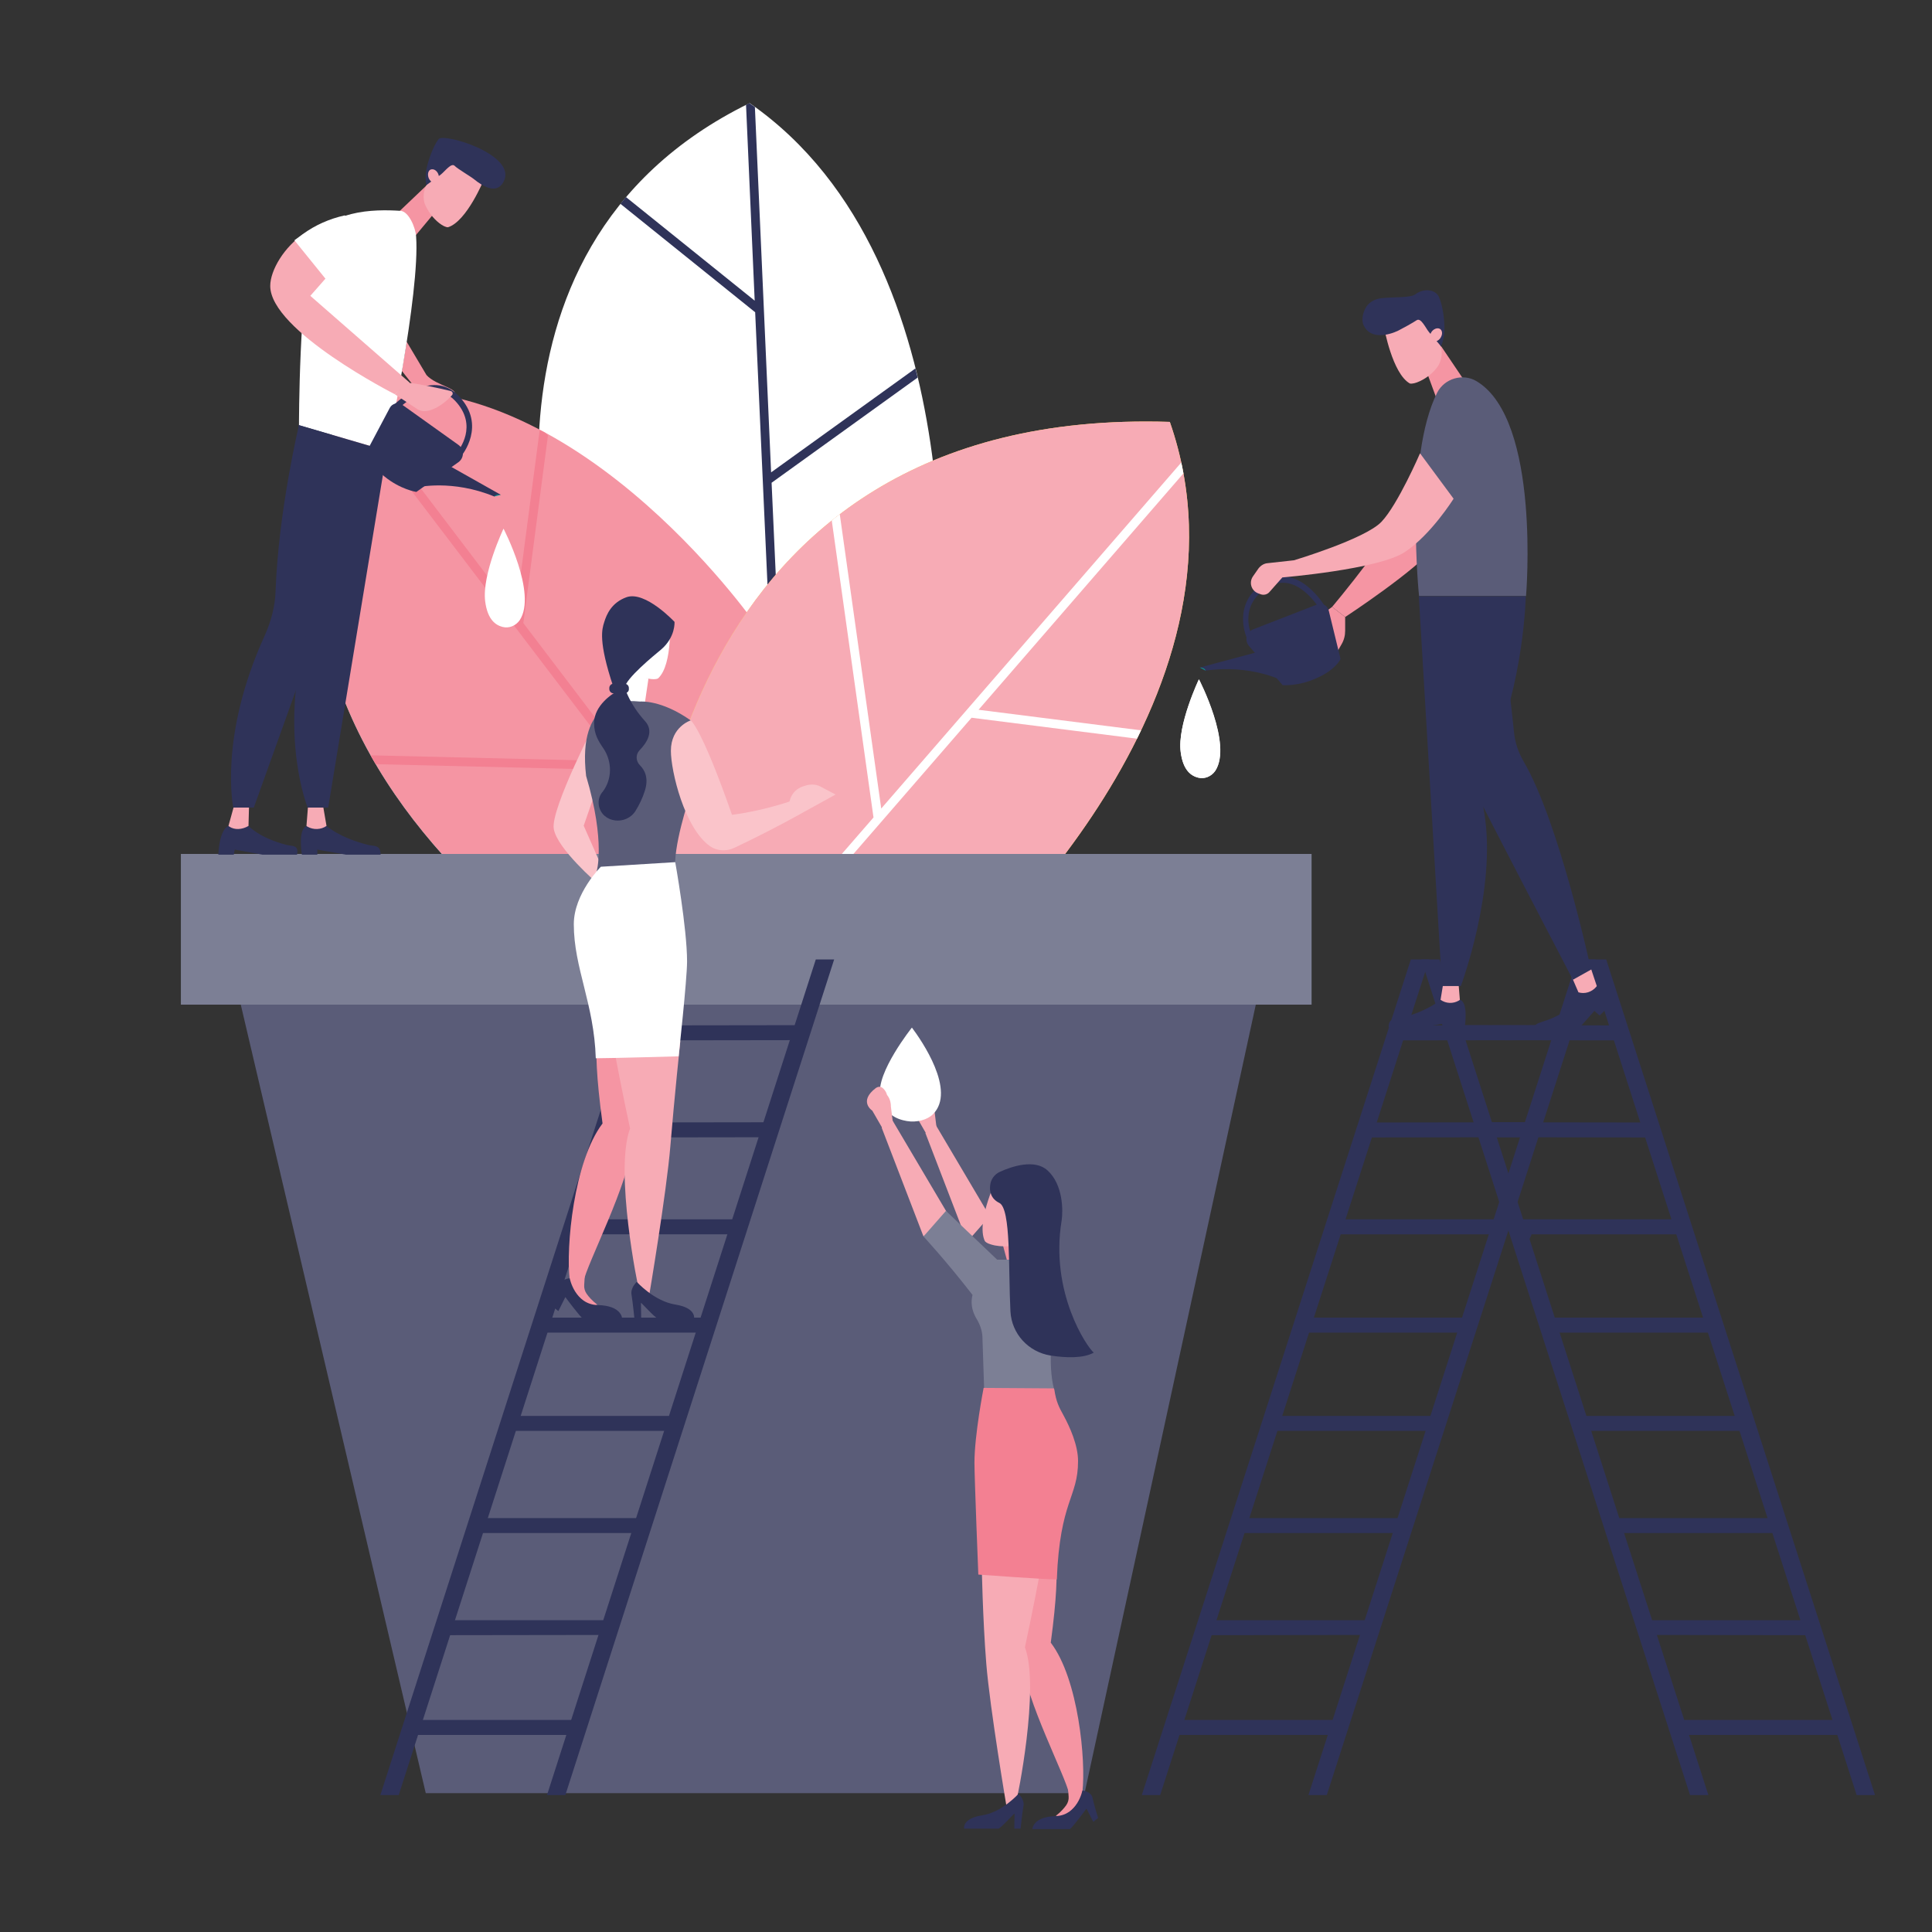 <?xml version="1.0" encoding="utf-8"?>
<!-- Generator: Adobe Illustrator 24.1.0, SVG Export Plug-In . SVG Version: 6.00 Build 0)  -->
<svg version="1.1" id="Layer_1" xmlns="http://www.w3.org/2000/svg" xmlns:xlink="http://www.w3.org/1999/xlink" x="0px" y="0px"
	 viewBox="0 0 800 800" style="enable-background:new 0 0 800 800;" xml:space="preserve">
<rect x="0" y="0" width="800" height="800" fill="#333333" stroke="none"/>
<style type="text/css">
	.st0{fill:#FFFFFF;}
	.st1{clip-path:url(#SVGID_2_);fill:#2F3359;}
	.st2{fill:#59C5C5;}
	.st3{fill:#F595A3;}
	.st4{clip-path:url(#SVGID_4_);fill:#F38092;}
	.st5{fill:#FFD051;}
	.st6{fill:#F7ABB5;}
	.st7{clip-path:url(#SVGID_6_);fill:#FFFFFF;}
	.st8{fill:#7C7F95;}
	.st9{fill:#5A5C78;}
	.st10{fill:#2F3359;}
	.st11{fill:#118C8C;}
	.st12{clip-path:url(#SVGID_8_);fill:#FFFFFF;}
	.st13{fill:#FAC4CA;}
	.st14{clip-path:url(#SVGID_10_);fill:#FFFFFF;}
	.st15{fill:#F38092;}
</style>
<g>
	<g>
		<path class="st0" d="M388.1,274.2c0,0,18.3-165-77.7-231.5c-126.2,61.7-78.8,212.9-78.8,212.9l93.3,111.2L388.1,274.2z"/>
	</g>
	<g>
		<defs>
			<path id="SVGID_1_" d="M310.3,42.7c-126.2,61.7-78.8,212.9-78.8,212.9l93.3,111.2l63.2-92.6C388.1,274.2,406.3,109.2,310.3,42.7z
				"/>
		</defs>
		<clipPath id="SVGID_2_">
			<use xlink:href="#SVGID_1_"  style="overflow:visible;"/>
		</clipPath>
		<polygon class="st1" points="221,190.8 318.8,264.3 312.7,129.3 256.9,84.4 259.2,81.6 312.5,124.5 308.8,40.8 312.5,42.4 
			319.3,195.6 380.8,151.3 380.6,155.9 319.5,199.9 327.2,370.4 323.5,370.5 319,269.1 221.7,195.9 		"/>
	</g>
	<g>
		<path class="st2" d="M309,261.4c0,0-75.1-116.4-166.3-97.7C77.2,342.1,299.5,438.1,299.5,438.1L309,261.4z"/>
		<path class="st3" d="M312.8,258.4c0,0-79-113.4-170.1-94.6C77.2,342.1,299.5,438.1,299.5,438.1L312.8,258.4z"/>
	</g>
	<g>
		<defs>
			<path id="SVGID_3_" d="M142.7,163.8C77.2,342.1,299.5,438.1,299.5,438.1l13.4-179.6c0,0-67.4-96.7-149.5-96.7
				C156.5,161.7,149.7,162.3,142.7,163.8"/>
		</defs>
		<clipPath id="SVGID_4_">
			<use xlink:href="#SVGID_3_"  style="overflow:visible;"/>
		</clipPath>
		<polygon class="st4" points="151.2,312.7 255.6,315.2 141.2,164.9 144.2,162.7 213.5,253.9 223.6,177.1 226.9,180.3 216.7,258 
			310.8,381.8 307.9,384 258.4,318.9 154.5,316.4 		"/>
	</g>
	<g>
		<path class="st5" d="M399.6,399.7c0,0,125-109.9,84.8-225C274.6,168,268.6,374.3,268.6,374.3L399.6,399.7z"/>
		<path class="st6" d="M399.6,399.7c0,0,125-109.9,84.8-225C274.6,168,268.6,374.3,268.6,374.3L399.6,399.7z"/>
	</g>
	<g>
		<defs>
			<path id="SVGID_5_" d="M268.6,374.3l131,25.4c0,0,125-109.9,84.8-225c-3.3-0.1-6.6-0.2-9.9-0.2
				C274.4,174.5,268.6,374.3,268.6,374.3"/>
		</defs>
		<clipPath id="SVGID_6_">
			<use xlink:href="#SVGID_5_"  style="overflow:visible;"/>
		</clipPath>
		<polygon class="st7" points="344.2,214 347.6,212 364.9,334.8 494.1,185.8 496.9,188.1 405.2,293.9 477.1,303 473.4,306.2 
			402.3,297.2 327.9,383 323.3,382.7 361.7,338.5 		"/>
	</g>
	<rect x="74.9" y="353.6" class="st8" width="468.2" height="62.4"/>
	<polygon class="st9" points="520,416 449.1,742.5 176.3,742.5 99.7,416 	"/>
	<polygon class="st10" points="657.5,397.3 768.8,743.3 776.4,743.3 665.1,397.3 	"/>
	<polygon class="st10" points="707.4,743.3 596.1,397.3 588.5,397.3 699.8,743.3 	"/>
	<polygon class="st10" points="699.6,504.9 699.6,511.1 628.2,511.1 626.9,504.9 	"/>
	<polygon class="st10" points="684.8,464.8 684.8,471 613.4,470.9 612.2,464.7 	"/>
	<polygon class="st10" points="672.6,424.6 672.6,430.8 601.2,430.7 599.9,424.5 	"/>
	<polygon class="st10" points="712.6,545.6 712.6,551.8 641.2,551.8 639.9,545.6 	"/>
	<polygon class="st10" points="724.9,586.3 724.9,592.5 653.4,592.5 652.2,586.3 	"/>
	<polygon class="st10" points="737.5,628.6 740.4,634.8 668.9,634.8 667.7,628.6 	"/>
	<polygon class="st10" points="750.9,670.9 753.8,677.1 682.3,677 681.1,670.9 	"/>
	<polygon class="st10" points="763.4,712.2 766.3,718.4 694.9,718.4 693.6,712.2 	"/>
	<polygon class="st10" points="480.4,743.3 591.8,397.3 584.2,397.3 472.8,743.3 	"/>
	<polygon class="st10" points="549.4,743.3 660.7,397.3 653.1,397.3 541.8,743.3 	"/>
	<polygon class="st10" points="549.6,504.9 549.6,511.1 621.1,511.1 622.3,504.9 	"/>
	<polygon class="st10" points="564.4,464.8 564.4,471 635.9,470.9 637.1,464.7 	"/>
	<polygon class="st10" points="576.6,424.6 576.6,430.8 648.1,430.7 649.3,424.5 	"/>
	<polygon class="st10" points="536.6,545.6 536.6,551.8 608.1,551.8 609.3,545.6 	"/>
	<polygon class="st10" points="524.4,586.3 524.4,592.5 595.8,592.5 597.1,586.3 	"/>
	<polygon class="st10" points="511.7,628.6 508.9,634.8 580.3,634.8 581.5,628.6 	"/>
	<polygon class="st10" points="498.3,670.9 495.5,677.1 566.9,677 568.1,670.9 	"/>
	<polygon class="st10" points="485.8,712.2 482.9,718.4 554.4,718.4 555.6,712.2 	"/>
	<polygon class="st10" points="165.1,743.3 276.4,397.3 268.8,397.3 157.5,743.3 	"/>
	<polygon class="st10" points="234.1,743.3 345.4,397.3 337.8,397.3 226.5,743.3 	"/>
	<polygon class="st10" points="234.3,504.9 234.3,511.1 305.7,511.1 307,504.9 	"/>
	<polygon class="st10" points="249,464.8 249,471 320.5,470.9 321.7,464.7 	"/>
	<polygon class="st10" points="261.3,424.6 261.3,430.8 332.7,430.7 333.9,424.5 	"/>
	<polygon class="st10" points="221.2,545.6 221.2,551.8 292.7,551.8 293.9,545.6 	"/>
	<polygon class="st10" points="209,586.3 209,592.5 280.5,592.5 281.7,586.3 	"/>
	<polygon class="st10" points="196.4,628.6 193.5,634.8 265,634.8 266.2,628.6 	"/>
	<polygon class="st10" points="183,670.9 180.1,677.1 251.6,677 252.8,670.9 	"/>
	<polygon class="st10" points="170.4,712.2 167.6,718.4 239,718.4 240.2,712.2 	"/>
	<g>
		<path class="st3" d="M557,255.5c0,0,30.2-19.8,37.6-29.7c7.3-9.8,11.8-58.2-2.5-31.8c-14.3,26.4-40.5,57.3-40.5,57.3L557,255.5z"
			/>
		<path class="st3" d="M557,255.5v5.7c0,2-0.5,3.9-1.5,5.6l-3.9,6.8L548,254l3.6-2.7L557,255.5z"/>
	</g>
	<polygon class="st3" points="590.7,153.8 595.3,166.3 608.3,160.5 596.7,143.3 	"/>
	<g>
		<path class="st6" d="M587.8,157.9c-1.5,0.7-3,1.1-4,0.9c-7.3-4.1-10.7-23.3-10.7-23.3l5.4-6.2l11.3,1.2l6,11
			c1.6,2.9,1.6,6.5-0.1,9.7C593.9,154,591.1,156.4,587.8,157.9"/>
		<path class="st10" d="M591.7,137.5c-1.4-1.7-3.3-6.1-5.1-4.9c-1.3,0.9-6,3.5-7.6,4.3c-3.9,1.9-11.5,3.8-14.3-2.1
			c-1.4-2.9,0.2-6.9,1.6-8.5c1.4-1.6,3.4-2.5,5.5-2.8c5-0.6,12.2-0.1,14.2-1.6c3.4-2.6,8.3-2.2,9.8,1c1.6,3.5,2.4,9.5,2.3,13.6
			c0,2.4-0.5,4.7-1.4,6.9L591.7,137.5z"/>
		<path class="st6" d="M595.8,136c-1.2-0.3-2.8,0.6-3.4,2.1c-0.7,1.5-0.2,3,1,3.3c1.2,0.3,2.8-0.6,3.4-2.1
			C597.5,137.8,597,136.3,595.8,136"/>
	</g>
	<polygon class="st11" points="496.8,276.4 499.2,277.7 499.2,276.4 	"/>
	<g>
		<path class="st10" d="M531.1,281.9c0,0-13.1-6.9-31.9-4.2c-0.3-1.3-2.4-1.3-2.4-1.3l25.4-6.8L531.1,281.9z"/>
		<path class="st10" d="M516.5,264.7c-0.1-0.1-7-14.7,7.1-23.6c14.1-8.9,25.2,10.2,25.3,10.4l-2,1.4c-0.4-0.7-10-17.2-22.2-9.6
			c-12.2,7.7-6.5,19.7-6.2,20.2L516.5,264.7z"/>
		<path class="st9" d="M611.5,157.9c26.6,16.1,20.4,88.9,20.4,88.9h-44.3c0,0-6-57.3,7.5-84.2C598.1,156.7,605.8,154.4,611.5,157.9"
			/>
		<path class="st10" d="M555.1,272.9l-4.9-20.1c-0.5-2.1-2.8-3.3-4.8-2.5l-26.5,10.3c-2.8,1.1-3.7,4.6-1.7,6.9l13.9,16.2
			c0,0,6.6,0.6,14.3-3C553.1,277.3,555.1,272.9,555.1,272.9"/>
		<path class="st10" d="M653.6,410.9c0,0,0,7.7-15.6,12.4c-3.2,1-2.2,1.9-2.7,3.2h17.9l7-7.9l2.2,1.9l5-5c0,0-2.4-7.2-6.2-7.2
			C658,409.4,653.6,410.9,653.6,410.9"/>
		<path class="st6" d="M650.7,404.2l2.9,6.7c2.6,0.8,5.5-0.1,7.3-2.2l0.3-0.4l-2.3-6.9L650.7,404.2z"/>
		<path class="st10" d="M611.7,329c0,0.8,39.6,76.7,39.6,76.7l7.5-4.2c0,0-13.1-61-27.9-86.2c-2.2-3.8-3.6-7.9-4-12.3
			c-2.6-25.1-4.4-35-4.4-35L606.8,325L611.7,329z"/>
		<path class="st6" d="M601.9,206.5c0,0-9.3,14.9-20.2,22.1c-10.9,7.2-50.7,10.5-50.7,10.5l-5.4,6.1c-0.9,1-2.3,1.3-3.5,0.9
			l-1.1-0.4c-2.9-1.1-3.9-4.5-2.2-7l2.3-3.3c0.9-1.2,2.3-2.1,3.8-2.2l10.9-1.2c0,0,29.4-8.8,36.2-15.9c6.8-7.1,16-28.4,16-28.4
			L601.9,206.5z"/>
		<path class="st10" d="M596.5,414c0,0-5,4.6-16.3,7.5c-2.5,0.6-5.2-0.2-5.2,3.9h13.8l11.5-2v2h6.2c0,0,1.7-10.1-1.9-11.4H596.5z"/>
		<path class="st6" d="M597.7,406.7l-1.2,7.3c2.3,1.6,5.2,1.7,7.6,0.3l0.4-0.3l-0.6-7.3H597.7z"/>
		<path class="st10" d="M587.5,246.9l9.6,161.4h7.8c0,0,15-40.1,9.7-71.7c-1.3-7.7-0.5-15.5,2.6-22.6c13.9-31.7,14.6-67.1,14.6-67.1
			H587.5z"/>
		<path class="st0" d="M496.4,281.3c0,0-9,19-7.5,30.1c1,7.8,4.5,9.9,7.2,10.6c2.7,0.7,5.5-0.5,7.1-2.8
			C510.4,308.2,496.4,281.3,496.4,281.3"/>
	</g>
	<g>
		<defs>
			<path id="SVGID_7_" d="M488.9,311.4c1,7.8,4.5,9.9,7.2,10.6c2.7,0.7,5.5-0.5,7.1-2.8c7.3-11-6.7-37.9-6.7-37.9
				S487.4,300.3,488.9,311.4"/>
		</defs>
		<clipPath id="SVGID_8_">
			<use xlink:href="#SVGID_7_"  style="overflow:visible;"/>
		</clipPath>
		<rect x="487.4" y="281.3" class="st12" width="23" height="41.4"/>
	</g>
	<g>
		<path class="st3" d="M187.3,164.1c4.4-3-6.6-4.2-10.7-8.8l-8.2-13.8l-2,12.1l6.2,7.8c0,0,6,4.1,6.3,7
			C179.1,169.2,186.6,164.5,187.3,164.1"/>
		<path class="st10" d="M102.9,342c0,0,4.2,4.8,15.5,7.8c2.5,0.7,5.4-0.2,4.6,4.1h-14.3l-11.5-2.1l-0.4,2.1h-6.4
			c0,0,0.3-10.5,4.3-11.9H102.9z"/>
		<path class="st6" d="M103.1,334.4l-0.2,7.6c-2.7,1.6-5.8,1.7-7.9,0.3l-0.4-0.3l2.1-7.6H103.1z"/>
		<path class="st10" d="M158.1,186.7l-53,147.7h-8.5c0,0-6.2-29.1,13-71.2c2.7-6,4.3-12.2,4.5-18.3c1.2-33.4,9.7-68.9,9.7-68.9
			L158.1,186.7z"/>
	</g>
	<polygon class="st3" points="180.1,87.9 171.1,98.7 162.1,90.6 176.6,76.8 	"/>
	<g>
		<path class="st6" d="M181.9,92.4c1.3,1,2.6,1.7,3.6,1.7c7.8-2.4,14.9-19.8,14.9-19.8l-3.8-7L185.6,66l-7.9,9.1
			c-2.1,2.4-2.8,5.8-1.9,9.1C177.1,87.4,179.2,90.3,181.9,92.4"/>
		<path class="st10" d="M182.5,72.3c1.7-1.3,4.4-5.1,5.8-3.6c1,1.1,6.8,4.5,8.1,5.6c3.2,2.6,9.2,6.5,12.1,1
			c6-11.2-24.8-20.4-26.9-17.7c-2.2,2.9-4.2,8.5-5,12.3c-0.4,2.2-0.5,4.5-0.1,6.8L182.5,72.3z"/>
		<path class="st6" d="M178.9,70.1c1.2-0.1,2.5,1.1,2.8,2.7c0.3,1.5-0.4,2.8-1.6,2.9c-1.2,0.1-2.5-1.1-2.8-2.7
			C177,71.4,177.7,70.1,178.9,70.1"/>
		<path class="st10" d="M135.2,342c0,0,5.2,4.8,17,7.8c2.6,0.7,5.4-0.2,5.4,4.1h-14.3l-11.9-2.1v2.1h-6.4c0,0-1.8-10.5,2-11.9H135.2
			z"/>
		<path class="st6" d="M133.9,334.4l1.3,7.6c-2.3,1.6-5.4,1.7-7.9,0.3l-0.4-0.3l0.6-7.6H133.9z"/>
		<path class="st0" d="M172.3,97.9c-0.2-3.5-3-10.4-6.5-10.6c-10.6-0.7-31.6-0.6-36.3,14.6c-5.7,18.6-5.7,74.2-5.7,74.2l36.4,10.6
			C160.2,186.7,174,121.3,172.3,97.9"/>
		<path class="st10" d="M160.2,186.7l-24.3,147.7h-8.5c0,0-11.9-29.1-0.9-71.2c1.6-6,1.9-12.2,0.9-18.3c-5.3-33.4-3.7-68.9-3.7-68.9
			L160.2,186.7z"/>
		<path class="st6" d="M133.1,100.4c0.3,4.2,3.6,8.4,3.7,12.6c0,0.1-8.3,9.5-8.3,9.5l41.2,36l-6.3,4.7c0,0-51.5-26.2-51.5-44.8
			c0-6.4,5.7-16.3,14.5-22C127.4,99.1,130.1,101.1,133.1,100.4"/>
		<path class="st0" d="M136.3,117.3l-14.4-17.8l3.4-2.5c5.2-3.8,11.1-6.4,17.4-7.8l7.4,3.5L136.3,117.3z"/>
	</g>
	<polygon class="st11" points="207.4,204.9 204.7,205.6 205,204.3 	"/>
	<g>
		<path class="st10" d="M172.8,201.8c0,0,14.4-3.4,31.9,3.8c0.6-1.2,2.7-0.7,2.7-0.7l-22.9-12.9L172.8,201.8z"/>
		<path class="st10" d="M191.1,188.7c0.1-0.1,10.5-12.6-1.1-24.7c-11.5-12.1-27,3.7-27.1,3.9l1.6,1.8c0.6-0.6,13.9-14.2,23.9-3.8
			c9.9,10.4,1.4,20.6,1.1,21.1L191.1,188.7z"/>
		<path class="st10" d="M151.7,187.2l9.7-18.3c1-1.9,3.5-2.5,5.3-1.2l23.1,16.5c2.5,1.8,2.5,5.4,0,7.2l-17.4,12.3
			c0,0-6.6-1-13.2-6.4C152.6,191.9,151.7,187.2,151.7,187.2"/>
		<path class="st6" d="M163.4,163.2l9.7,6.4c4.1,2.3,10.6-2,14.1-6c0.5-0.6,0.2-1.5-0.6-1.7c-4.1-1-14.6-3.3-17.7-3.4L163.4,163.2z"
			/>
		<path class="st13" d="M247.5,297.2c0,0-19.6,37.7-18.2,46c1.4,8.3,18.2,22.7,18.2,22.7l2.7-4.7l-8.5-19.3l11-31.7L247.5,297.2z"/>
	</g>
	<polygon class="st0" points="268.5,281.1 266.9,291.9 257.3,291.9 256.3,275.3 	"/>
	<g>
		<path class="st9" d="M286,328.7v-30.4c-12.3-8.7-21-7.8-21-7.8c-2.2-0.2-2.6-0.2-5.5-0.2c-0.1,0-20.6-1.5-16.8,31
			c8.2,27.6,4.3,39.8,4.3,39.8s21.4,8.7,33.4,2.6c-3-6.9,2.5-25.9,5.6-35.1C286,328.6,286,328.7,286,328.7"/>
		<path class="st10" d="M254.1,287.1c0,0-8.1,4.8-8.1,12.3c0,4.7,1.8,7.5,4,10.7c3.5,5.4,3.5,12.5-0.4,17.7
			c-0.1,0.1-0.1,0.2-0.2,0.2c-1.5,1.9-1.7,3.8-1.4,5.7c1.5,7.2,11.4,8.2,15.2,2c1.4-2.3,2.8-5,3.8-8.2c1.7-5.3,0-8.6-2-10.6
			c-1.7-1.7-1.9-4.4-0.2-6.2c3.1-3.2,6.1-7.9,2.3-12.1c-6.4-7-8.3-13.6-8.3-13.6L254.1,287.1z"/>
		<path class="st3" d="M235.9,529.8l5.7,1c1.2-7.1,19-40.9,20.5-58.4c1.6-19.5,6.1-41.2,6.1-41.2l-19.2-5.7c0,0-4.9,0,0.5,39.7
			C237.5,481,234.3,516.7,235.9,529.8"/>
		<path class="st0" d="M277.3,255.6l-17.7-0.8l-3.2,12.2c0,0.2-0.1,0.3-0.1,0.5c0.3,0.2,0.6,0.3,0.8,0.5c0,0,0.1,0.1,0.1,0.1
			c0,0,0.1,0.1,0.1,0.1c3.2,2.3,4.6,6.3,4.3,10.2c2.1,1.3,4.3,2.2,6.8,2.6c1.6,0.3,3.2,0.4,4.1-0.1
			C278.8,275.1,277.3,255.6,277.3,255.6"/>
		<path class="st10" d="M254,284.5c4.6,0.5-2.7,0,4.6,0.5c0.2-3.9,12.7-14,15.1-16c6.1-5.2,5.6-11.5,5.6-11.5s-12.1-13-19.9-10.2
			c-6.1,2.2-8.2,7-9.2,10.3C249.3,260.4,247.6,265.4,254,284.5"/>
		<path class="st6" d="M250.1,411.1c0,0,4.5,27.1,10.8,56.2c-6.6,17.5,3.4,66.5,3.6,66.3c0.8-0.7,4.2,3.5,4.2,3.5s7.3-43.2,8.9-62.7
			c1.6-19.5,4.1-43.2,4.1-43.2L250.1,411.1z"/>
		<path class="st10" d="M263.7,530.8c0,0-2.7,2.3-2.2,5.3c0.5,3,1.2,9.9,1.2,9.9h2.8l-0.1-6.5c0-0.4,6,6.5,7.1,6.5h14.9
			c0,0,1-4.4-7.7-5.8C270.8,538.8,263.7,530.8,263.7,530.8"/>
		<path class="st10" d="M258.6,287.1h-4.5c-1,0-1.8-0.8-1.8-1.8v-0.4c0-1,0.8-1.8,1.8-1.8h4.5c1,0,1.8,0.8,1.8,1.8v0.4
			C260.5,286.2,259.6,287.1,258.6,287.1"/>
		<path class="st0" d="M279.6,357c0,0,4.9,27.4,4.9,41.1c0,7.5-3.5,39.3-3.5,39.3s-28.5,0.8-34.3,0.8c-0.7-22.6-9.1-37.4-9.1-55.5
			c0-12.7,11.2-23.8,11.2-23.8L279.6,357z"/>
		<path class="st13" d="M333.9,325.2l-1.3,0.4c-2.6,0.8-4.6,2.8-5.4,5.3l-0.3,1c0,0-11.2,3.9-23.8,5.5
			C290.4,301,286,298.3,286,298.3s-8.2,2.6-8.2,12.6c0,8.4,5.6,32,16.2,39.5c2.9,2,6.8,2.2,10,0.7c17.1-8.1,29.1-15,29.1-15
			l12.9-7.1l-5.7-3C338.4,324.8,336.1,324.6,333.9,325.2"/>
		<path class="st3" d="M242.3,525.9l-0.4,6.2c-0.1,1.3,0.3,2.6,1,3.6c0.8,1.2,2.2,2.8,4.5,4.6c-4.3,1.4-8.2-3.4-10.3-6.7
			c-1-1.6-1.4-3.4-1.1-5.3l0.7-4.8L242.3,525.9z"/>
		<path class="st10" d="M235.9,529.3c0,0-3.8,0.3-4.4,3.2c-0.6,2.9-2.4,8.7-2.4,8.7l2.1,1.7l2.9-5.8c0,0,6.3,8.5,7.3,8.9h16.2
			c0,0,0-5.4-10.2-5.6C238,540.1,235.9,529.3,235.9,529.3"/>
	</g>
	<g>
		<defs>
			<path id="SVGID_9_" d="M200.9,249c1,7.8,4.5,9.9,7.2,10.6c2.7,0.7,5.5-0.5,7.1-2.8c7.3-11-6.7-37.9-6.7-37.9
				S199.5,237.8,200.9,249"/>
		</defs>
		<clipPath id="SVGID_10_">
			<use xlink:href="#SVGID_9_"  style="overflow:visible;"/>
		</clipPath>
		<rect x="199.5" y="218.8" class="st14" width="23" height="41.4"/>
	</g>
	<polygon class="st6" points="383.2,469.2 400.5,514.2 411.3,506.1 387.1,465.2 	"/>
	<g>
		<path class="st6" d="M385.4,455.6c1.1,1.3,1.6,3,1.6,4.8l0.8,6.5l-0.9,1l-3,2.7c0.1-1.3,0.3,0,0.3,0l-4.9-8.5c0,0-5.9-3.8,1.5-9.4
			c0.7-0.5,1.7-0.7,2.5-0.2C385,453.7,385.4,455.6,385.4,455.6"/>
		<path class="st9" d="M421.3,546.7c-12.4-16.6-20.8-32.5-20.8-32.5l9.3-10.6l11.5,13.4V546.7z"/>
		<path class="st3" d="M448.2,741.9l-5.5,1c-1.1-6.8-18.2-39.1-19.6-55.8c-1.5-18.6-5.9-39.3-5.9-39.3l18.4-5.5c0,0,4.6,0-0.5,37.9
			C446.6,695.2,449.7,729.4,448.2,741.9"/>
		<path class="st6" d="M434.7,628.4c0,0-4.3,25.9-10.3,53.7c6.3,16.8-3.3,63.5-3.5,63.3c-0.7-0.7-4,3.4-4,3.4s-7-41.3-8.5-59.9
			s-1.9-41.3-1.9-41.3L434.7,628.4z"/>
		<path class="st10" d="M421.7,742.8c0,0,2.6,2.2,2.1,5c-0.5,2.8-1.2,9.4-1.2,9.4H420l0.1-6.2c0-0.4-5.8,6.2-6.7,6.2h-14.2
			c0,0-0.9-4.2,7.4-5.5C414.9,750.5,421.7,742.8,421.7,742.8"/>
		<path class="st3" d="M442.1,738.1l0.4,5.9c0.1,1.2-0.3,2.5-1,3.5c-0.8,1.1-2.1,2.7-4.3,4.4c4.1,1.3,7.9-3.3,9.8-6.4
			c1-1.5,1.3-3.3,1.1-5l-0.7-4.6L442.1,738.1z"/>
		<path class="st10" d="M448.2,741.4c0,0,3.6,0.3,4.2,3.1c0.6,2.8,2.3,8.3,2.3,8.3l-2,1.6l-2.8-5.5c0,0-6,8.1-6.9,8.5h-15.5
			c0,0,0-5.1,9.7-5.4C446.2,751.7,448.2,741.4,448.2,741.4"/>
	</g>
	<polygon class="st6" points="365.1,467 382.4,512 393.2,503.9 369,463 	"/>
	<polygon class="st3" points="417.3,523.1 428.4,523.1 423.9,510 415.2,515.3 	"/>
	<g>
		<path class="st8" d="M402.5,537.1c0.1-0.3,0.1-0.6,0.2-0.9c-11-14.2-20.3-24.2-20.3-24.2l9.3-10.6l21.2,20.2l6.2,0
			c0,0,8.4-5.6,15.8,2c2.7,2.8,4.5,10.3,2.7,18.2c-4.9,21.9-1.1,33.5-1.1,33.5L407.9,586c0,0-0.7-19-1.1-32.4c0,0,0,0,0,0
			c-0.1-2.6-1-5.1-2.3-7.3C402.9,543.7,401.9,540.6,402.5,537.1"/>
		<path class="st6" d="M413.4,486.5l18.2,6.4l-1.8,13.6c0,0.2-0.1,0.4-0.1,0.6c-0.4,0.1-0.7,0.1-1,0.2c-0.1,0-0.1,0-0.2,0
			c-0.1,0-0.1,0-0.2,0c-4.2,1-7.2,4.5-8.5,8.5c-2.6,0.4-5.3,0.4-7.9-0.1c-1.8-0.4-3.4-0.9-4.1-1.8
			C403.9,505.6,413.4,486.5,413.4,486.5"/>
		<path class="st10" d="M413.8,498.1c4.9,2.4,3.7,27.7,4.6,44.9c0.5,9.3,7.4,16.8,16.6,18.3c6.5,1,13.6,1.2,17.9-1.2
			c-2.8-2.3-18.2-24.9-13.3-54.7c0.6-3.9,0.7-14.9-5.9-20.8c-5.3-4.8-14.8-1.6-19.6,0.6c-2.3,1-3.9,3.2-4.1,5.7
			C409.7,493.3,410.3,496.4,413.8,498.1"/>
		<path class="st15" d="M407.3,574.7c0,0-3.8,19.4-3.8,31c0,6.3,1.6,46.3,1.6,46.3s27.2,2,32.5,2c1.3-32.8,8.8-33.8,8.8-49
			c0-6.6-3.4-14.1-6-18.9c-1.9-3.4-3.1-5.8-3.8-10.6l-0.2-0.6L407.3,574.7z"/>
	</g>
	<polygon class="st10" points="630.2,508.6 634.2,511.2 632.8,514.2 628.5,512.3 	"/>
	<g>
		<path class="st0" d="M377.6,425.5c0,0-14.9,18.7-13.1,28.1c1.5,7.8,6.9,9.9,11,10.6c4.1,0.7,8.5-0.5,10.8-2.8
			C396.1,451.7,381.5,430.7,377.6,425.5"/>
		<path class="st6" d="M367.3,453.4c1.1,1.3,1.6,3,1.6,4.8l0.8,6.5l-0.9,1l-3,2.7c0.1-1.3,0.3,0,0.3,0l-4.9-8.5c0,0-5.9-3.8,1.5-9.4
			c0.7-0.5,1.7-0.7,2.5-0.2C366.9,451.5,367.3,453.4,367.3,453.4"/>
	</g>
</g>
</svg>
